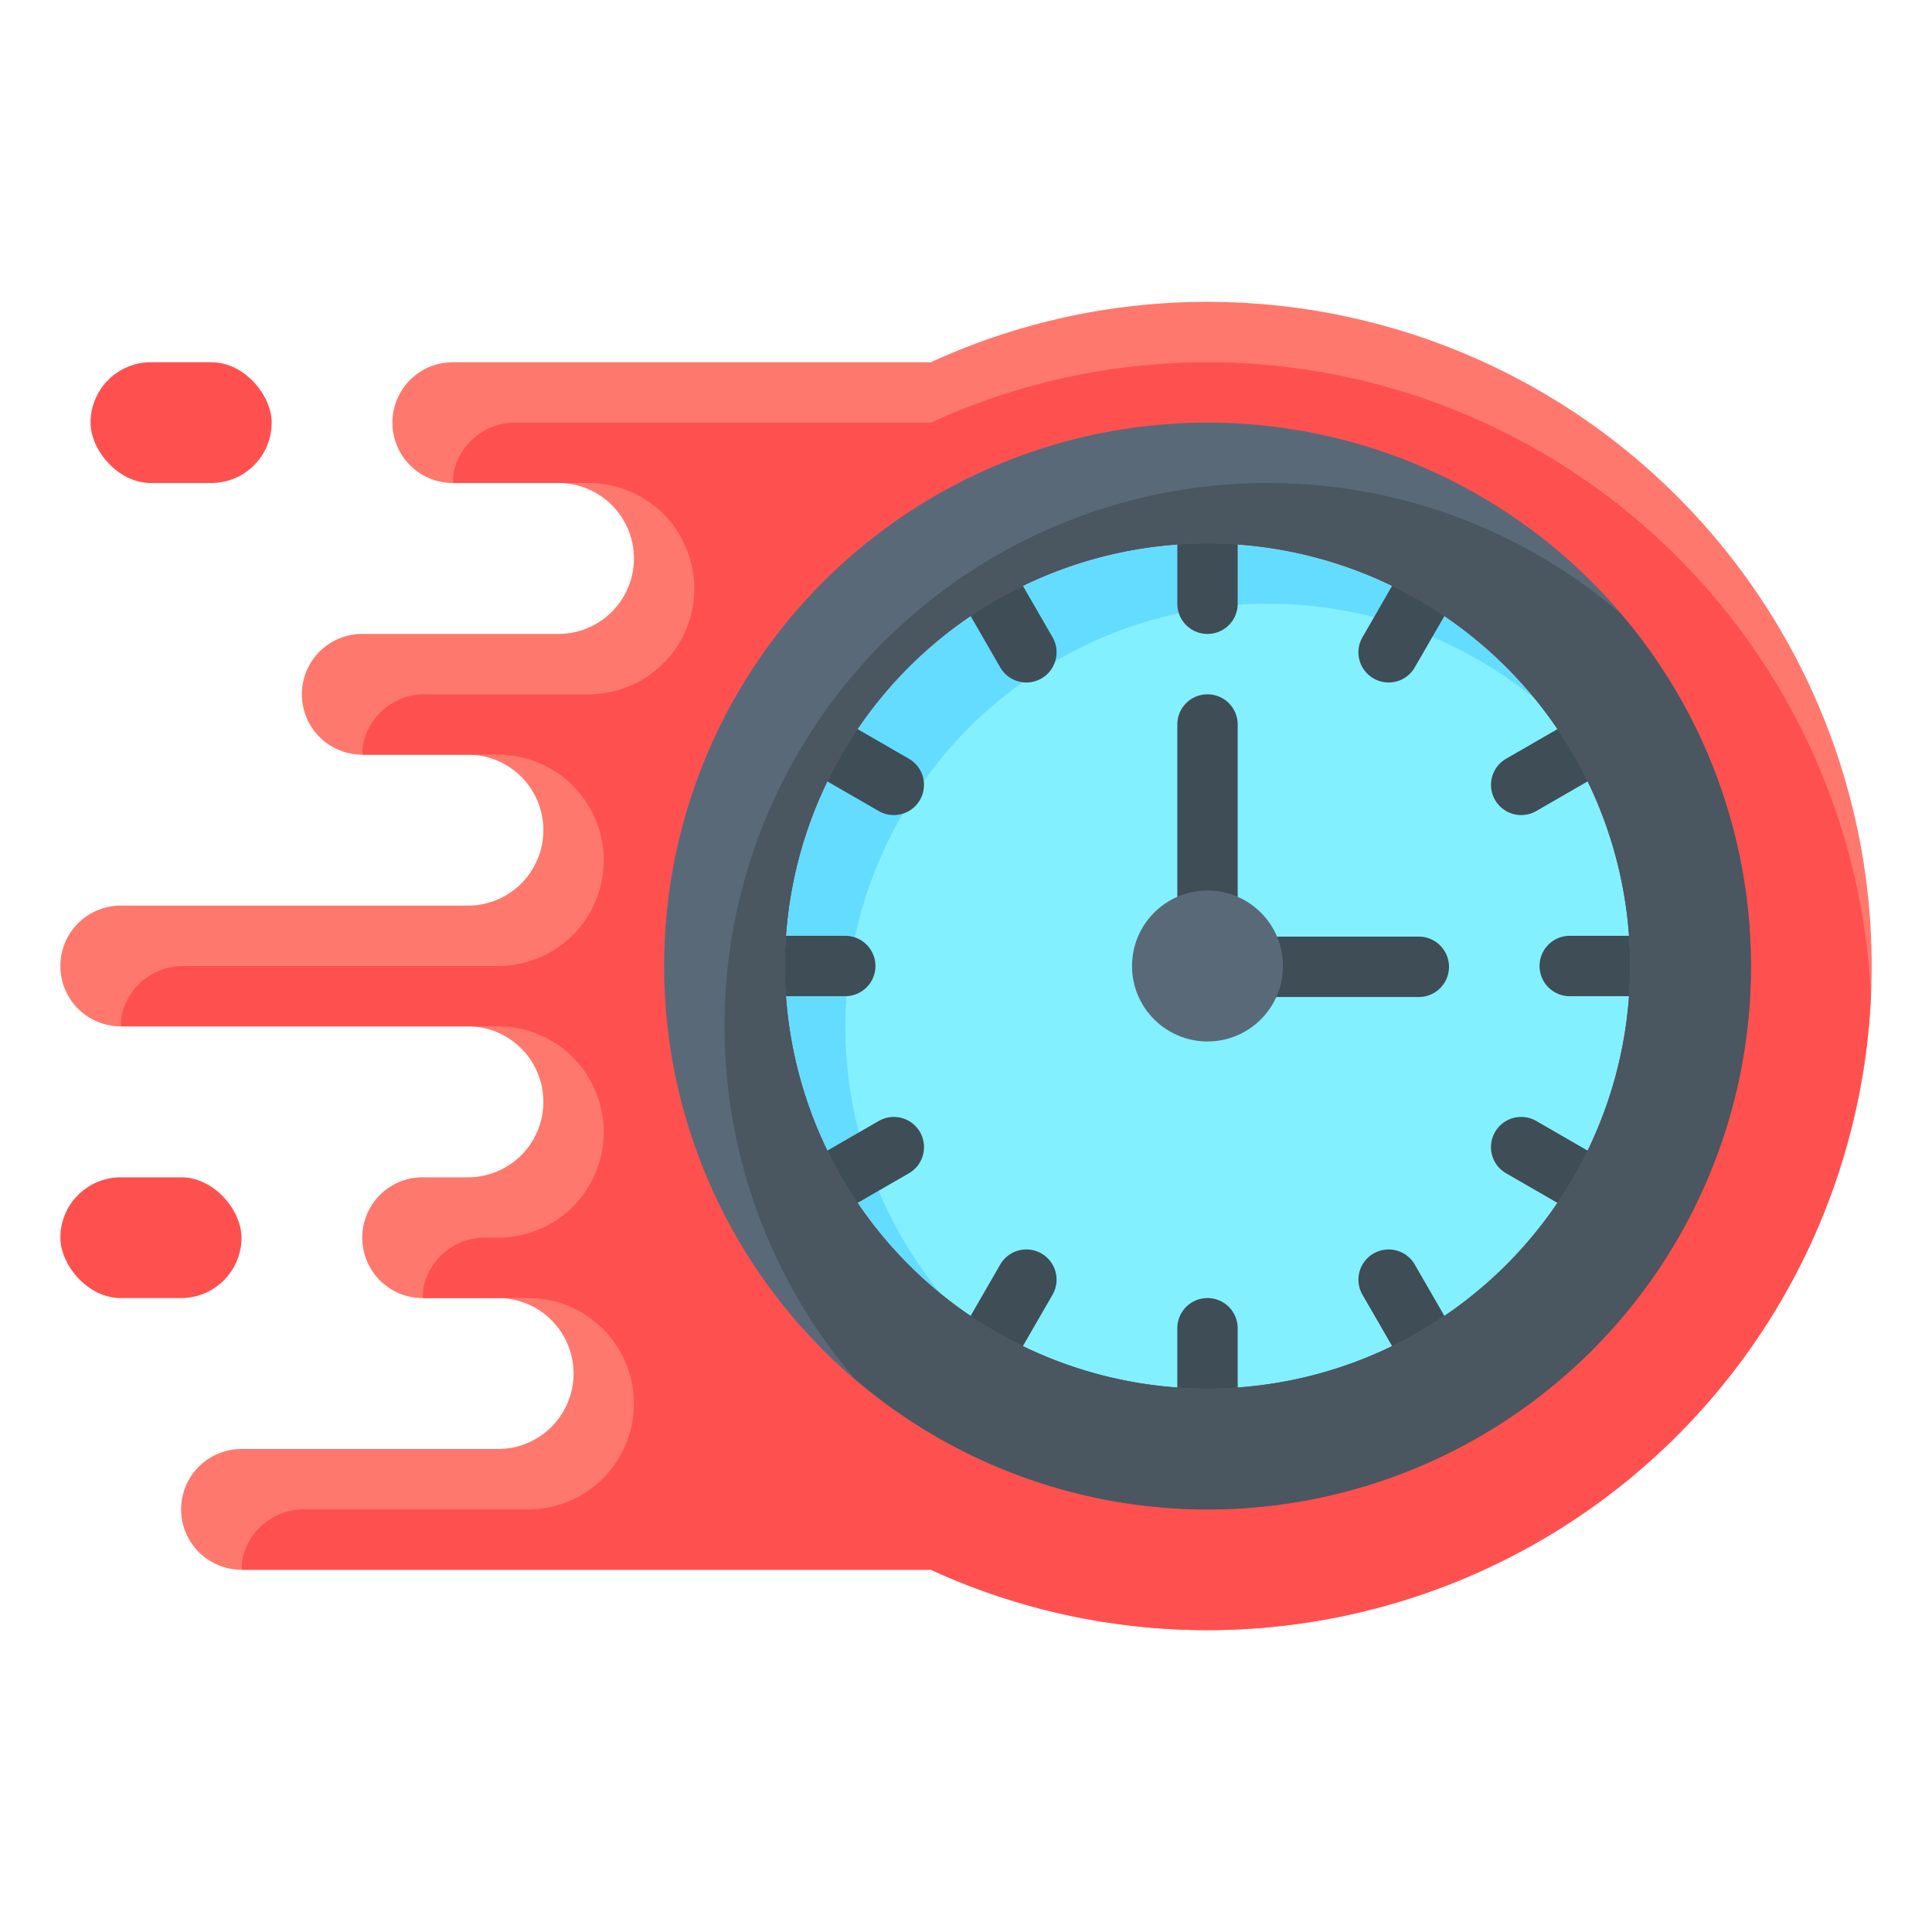 <svg id="Flat" height="512" viewBox="0 0 64 64" width="512" xmlns="http://www.w3.org/2000/svg"><rect fill="#ff5050" height="4" rx="2" width="6" x="2" y="39"/><rect fill="#ff5050" height="4" rx="2" width="6" x="3" y="12"/><path d="m40 10a21.9 21.9 0 0 0 -9.163 2h-15.837a2 2 0 0 0 0 4h3.5a2.5 2.5 0 0 1 0 5h-6.5a2 2 0 0 0 0 4h3.5a2.5 2.5 0 0 1 0 5h-11.5a2 2 0 0 0 0 4h11.5a2.5 2.5 0 0 1 0 5h-1.5a2 2 0 0 0 0 4h2.5a2.5 2.5 0 0 1 0 5h-8.5a2 2 0 0 0 0 4h22.837a22 22 0 1 0 9.163-42z" fill="#ff786e"/><path d="m40 54a22 22 0 0 0 21.973-20.947c0-.124 0-.248-.012-.373a22 22 0 0 0 -31.124-18.68h-13.73a2.075 2.075 0 0 0 -2.08 1.664 2.12 2.12 0 0 0 -.017.336h4.49a3.5 3.5 0 0 1 0 7h-5.393a2.075 2.075 0 0 0 -2.08 1.664 2.12 2.12 0 0 0 -.017.336h4.49a3.5 3.5 0 0 1 0 7h-10.393a2.075 2.075 0 0 0 -2.08 1.664 2.12 2.12 0 0 0 -.017.336h12.49a3.5 3.5 0 0 1 0 7h-.393a2.075 2.075 0 0 0 -2.08 1.664 2.12 2.12 0 0 0 -.017.336h3.49a3.5 3.5 0 0 1 0 7h-7.393a2.075 2.075 0 0 0 -2.08 1.664 2.12 2.12 0 0 0 -.017.336h22.827a21.9 21.9 0 0 0 9.163 2z" fill="#ff5050"/><circle cx="40" cy="32" fill="#64dcff" r="14"/><path d="m42 20a14 14 0 0 0 -10.848 22.846 14 14 0 0 0 19.7-19.692 13.939 13.939 0 0 0 -8.852-3.154z" fill="#82f0ff"/><g fill="#3f4d56"><path d="m41 31h-2v-7a1 1 0 0 1 1-1 1 1 0 0 1 1 1z"/><path d="m47 33.027h-6v-2h6a1 1 0 0 1 1 1 1 1 0 0 1 -1 1z"/><path d="m40 21a1 1 0 0 1 -1-1v-3h2v3a1 1 0 0 1 -1 1z"/><path d="m41 47h-2v-3a1 1 0 0 1 1-1 1 1 0 0 1 1 1z"/><path d="m33.134 22.108-1.5-2.6 1.732-1 1.5 2.6a1 1 0 0 1 -.366 1.366 1 1 0 0 1 -1.366-.366z"/><path d="m46.634 45.49-1.5-2.6a1 1 0 0 1 .366-1.366 1 1 0 0 1 1.366.366l1.5 2.6z"/><path d="m29.108 26.866-2.6-1.5 1-1.732 2.6 1.5a1 1 0 0 1 .366 1.366 1 1 0 0 1 -1.366.366z"/><path d="m52.491 40.366-2.6-1.5a1 1 0 0 1 -.366-1.366 1 1 0 0 1 1.366-.366l2.6 1.5z"/><path d="m28 33h-3v-2h3a1 1 0 0 1 1 1 1 1 0 0 1 -1 1z"/><path d="m55 33h-3a1 1 0 0 1 -1-1 1 1 0 0 1 1-1h3z"/><path d="m27.509 40.366-1-1.732 2.6-1.5a1 1 0 0 1 1.366.366 1 1 0 0 1 -.366 1.366z"/><path d="m49.526 26.5a1 1 0 0 1 .366-1.366l2.6-1.5 1 1.732-2.6 1.5a1 1 0 0 1 -1.366-.366z"/><path d="m33.366 45.49-1.732-1 1.5-2.6a1 1 0 0 1 1.366-.366 1 1 0 0 1 .366 1.366z"/><path d="m45.5 22.474a1 1 0 0 1 -.366-1.366l1.5-2.6 1.732 1-1.5 2.6a1 1 0 0 1 -1.366.366z"/></g><path d="m40 14a18 18 0 1 0 18 18 18 18 0 0 0 -18-18zm0 32a14 14 0 1 1 14-14 14 14 0 0 1 -14 14z" fill="#5a6978"/><path d="m42 16a17.987 17.987 0 0 0 -13.682 29.678 17.986 17.986 0 0 0 25.364-25.356 17.914 17.914 0 0 0 -11.682-4.322zm-2 30a14 14 0 1 1 14-14 14 14 0 0 1 -14 14z" fill="#4a5660"/><circle cx="40" cy="32" fill="#5a6978" r="2.5"/></svg>
